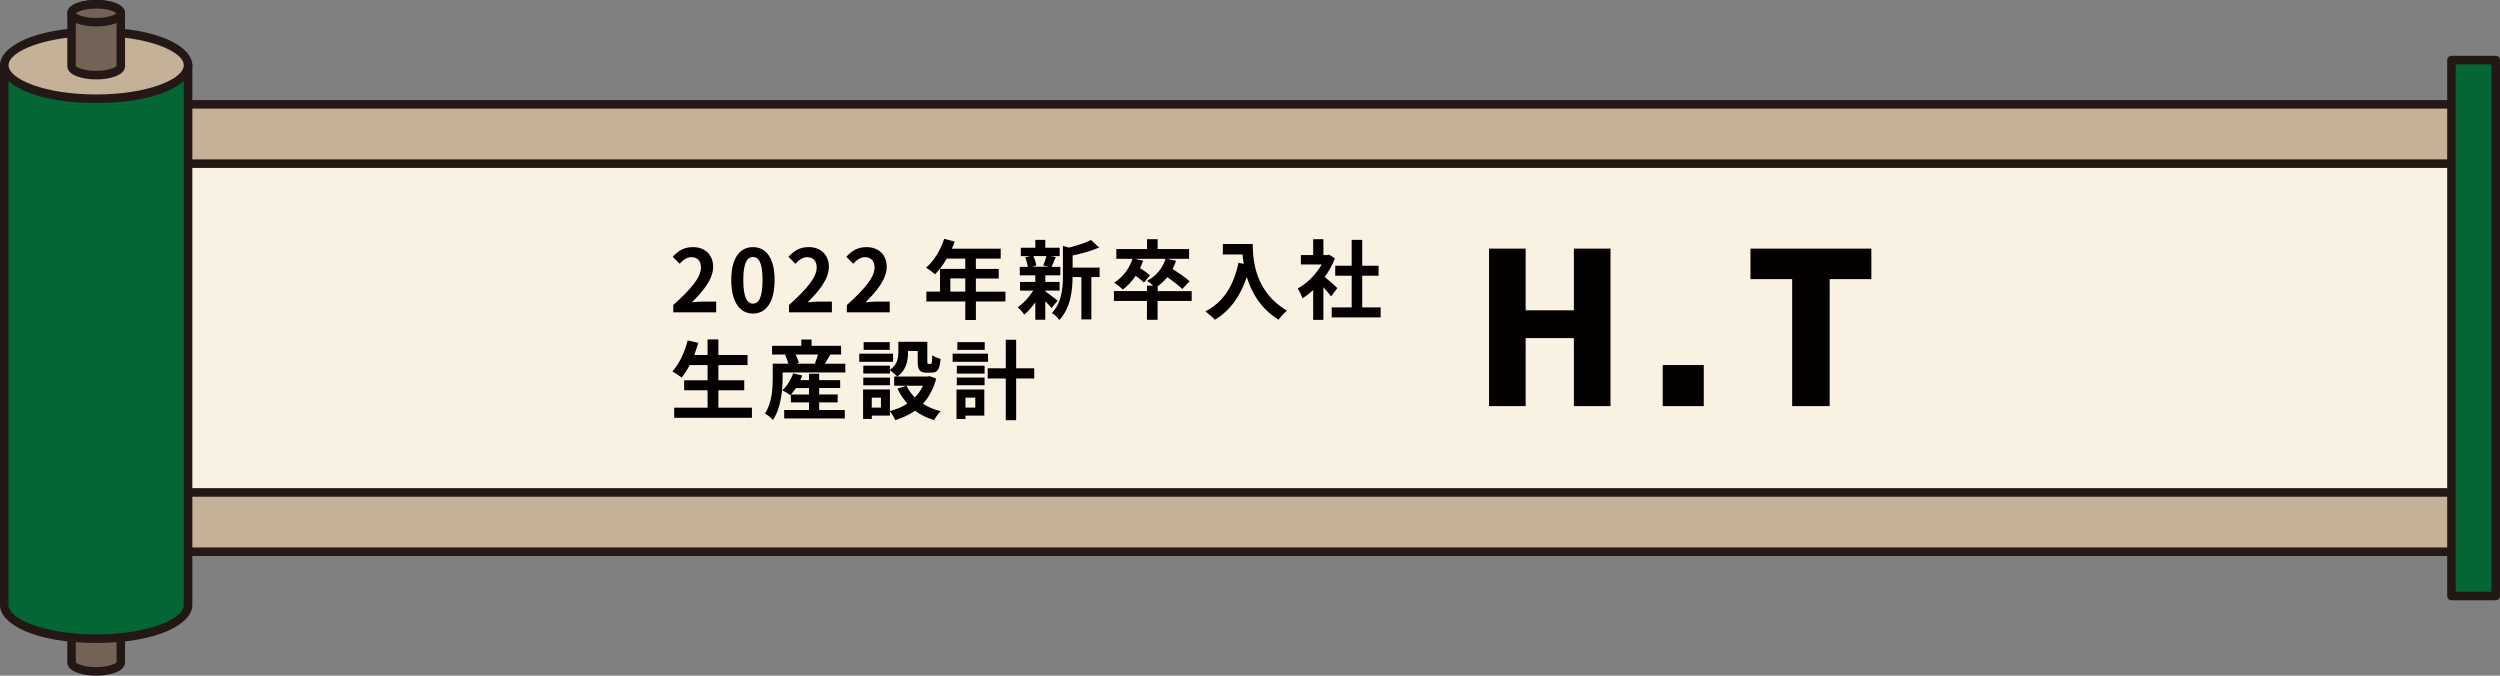 <?xml version="1.0" encoding="UTF-8"?><svg id="uuid-f5f9ac6b-22d7-4052-93a8-d2c6919e74c0" xmlns="http://www.w3.org/2000/svg" width="602.05" height="162.71" viewBox="0 0 602.05 162.71"><rect x="0" y="0" width="602.05" height="162.71" fill="#808080" stroke="none"/><g id="uuid-e71668bb-ddbf-412e-a41d-e27b571d31c6"><rect x="252.95" y="-213.63" width="107.73" height="585.25" transform="translate(385.81 -227.82) rotate(90)" fill="#c5b098"/><path d="M599.44,133.89H14.19c-.57,0-1.03-.46-1.03-1.03V25.13c0-.57.46-1.03,1.03-1.03h585.25c.57,0,1.03.46,1.03,1.03v107.73c0,.57-.46,1.03-1.03,1.03ZM15.22,131.84h583.2V26.16H15.22v105.68Z" fill="#231815"/><rect x="276.58" y="-204.63" width="79.18" height="567.25" transform="translate(395.17 -237.17) rotate(90)" fill="#f9f2e3"/><path d="M599.8,119.62H32.55c-.57,0-1.03-.46-1.03-1.03V39.41c0-.57.46-1.03,1.03-1.03h567.25c.57,0,1.03.46,1.03,1.03v79.18c0,.57-.46,1.03-1.03,1.03ZM33.57,117.56h565.2V40.44H33.57v77.13Z" fill="#231815"/><rect x="590.35" y="14.47" width="10.67" height="129.05" transform="translate(1191.38 158) rotate(-180)" fill="#046535"/><path d="M601.03,144.55h-10.67c-.57,0-1.03-.46-1.03-1.03V14.47c0-.57.46-1.03,1.03-1.03h10.67c.57,0,1.03.46,1.03,1.03v129.05c0,.57-.46,1.03-1.03,1.03ZM591.38,142.5h8.62V15.5h-8.62v127Z" fill="#231815"/><path d="M23.16,140.5c-3.27,0-5.92.97-5.92,2.16v16.86c0,1.19,2.65,2.16,5.92,2.16,3.27,0,5.92-.97,5.92-2.16v-16.86c0-1.19-2.65-2.16-5.92-2.16Z" fill="#736357"/><path d="M23.16,162.71c-3.35,0-6.95-1-6.95-3.19v-16.86c0-2.19,3.6-3.19,6.95-3.19s6.95,1,6.95,3.19v16.86c0,2.19-3.6,3.19-6.95,3.19ZM23.16,141.53c-3.04,0-4.74.86-4.91,1.2v16.79c.17.27,1.87,1.13,4.91,1.13s4.74-.86,4.91-1.2v-16.79c-.17-.27-1.87-1.13-4.91-1.13Z" fill="#231815"/><path d="M23.16,145.85c-3.35,0-6.95-1-6.95-3.19s3.6-3.19,6.95-3.19,6.95,1,6.95,3.19-3.6,3.19-6.95,3.19ZM18.3,142.66c.33.38,2.01,1.13,4.86,1.13s4.52-.76,4.86-1.13c-.33-.38-2.01-1.13-4.86-1.13s-4.52.76-4.86,1.13ZM28.06,142.73h.01-.01Z" fill="#231815"/><path d="M1.03,15.71v130.03c0,4.46,9.91,8.07,22.13,8.07,12.22,0,22.13-3.61,22.13-8.07V15.71s-44.26,0-44.26,0Z" fill="#046535"/><path d="M23.16,154.83c-15.04,0-23.16-4.69-23.16-9.09V15.71c0-.57.46-1.03,1.03-1.03h44.26c.57,0,1.03.46,1.03,1.03v130.03c0,4.41-8.12,9.09-23.16,9.09ZM2.05,16.74v129c0,3.33,8.67,7.04,21.1,7.04s21.1-3.71,21.1-7.04V16.74H2.05Z" fill="#231815"/><ellipse cx="23.16" cy="15.71" rx="22.13" ry="8.07" fill="#c5b098"/><path d="M23.16,24.81C8.12,24.81,0,20.12,0,15.71S8.12,6.62,23.16,6.62s23.16,4.69,23.16,9.09-8.12,9.09-23.16,9.09ZM23.16,8.67c-12.43,0-21.1,3.71-21.1,7.04s8.67,7.04,21.1,7.04,21.1-3.71,21.1-7.04-8.67-7.04-21.1-7.04Z" fill="#231815"/><path d="M23.16,1.03c-3.27,0-5.92.97-5.92,2.16v12.75c0,1.19,2.65,2.16,5.92,2.16,3.27,0,5.92-.97,5.92-2.16V3.19c0-1.19-2.65-2.16-5.92-2.16Z" fill="#736357"/><path d="M23.16,19.12c-3.35,0-6.95-1-6.95-3.19V3.19c0-2.19,3.6-3.19,6.95-3.19s6.95,1,6.95,3.19v12.75c0,2.19-3.6,3.19-6.95,3.19ZM23.16,2.05c-3.04,0-4.74.86-4.91,1.2v12.68c.17.27,1.87,1.13,4.91,1.13s4.74-.86,4.91-1.2V3.19c-.17-.27-1.87-1.13-4.91-1.13Z" fill="#231815"/><ellipse cx="23.16" cy="3.19" rx="5.92" ry="2.16" fill="#736357"/><path d="M23.16,6.37c-3.35,0-6.95-1-6.95-3.19s3.6-3.19,6.95-3.19,6.95,1,6.95,3.19-3.6,3.19-6.95,3.19ZM18.3,3.19c.33.38,2.01,1.13,4.86,1.13s4.52-.76,4.86-1.13c-.33-.38-2.01-1.13-4.86-1.13s-4.52.76-4.86,1.13ZM28.06,3.26h.01-.01Z" fill="#231815"/><path d="M162.14,73.45c4.19-3.75,6.67-6.64,6.67-9.02,0-1.56-.83-2.5-2.31-2.5-1.12,0-2.04.73-2.83,1.58l-1.67-1.67c1.42-1.52,2.79-2.33,4.89-2.33,2.92,0,4.85,1.87,4.85,4.75s-2.31,5.79-5.12,8.54c.77-.08,1.79-.17,2.52-.17h3.33v2.58h-10.33v-1.77Z" fill="#040000"/><path d="M176.1,67.45c0-5.33,2.08-7.94,5.23-7.94s5.21,2.62,5.21,7.94-2.06,8.06-5.21,8.06-5.23-2.75-5.23-8.06ZM183.64,67.45c0-4.31-.98-5.56-2.31-5.56s-2.33,1.25-2.33,5.56,1,5.67,2.33,5.67,2.31-1.33,2.31-5.67Z" fill="#040000"/><path d="M190.01,73.45c4.19-3.75,6.67-6.64,6.67-9.02,0-1.56-.83-2.5-2.31-2.5-1.12,0-2.04.73-2.83,1.58l-1.67-1.67c1.42-1.52,2.79-2.33,4.89-2.33,2.92,0,4.85,1.87,4.85,4.75s-2.31,5.79-5.12,8.54c.77-.08,1.79-.17,2.52-.17h3.33v2.58h-10.33v-1.77Z" fill="#040000"/><path d="M203.94,73.45c4.19-3.75,6.67-6.64,6.67-9.02,0-1.56-.83-2.5-2.31-2.5-1.12,0-2.04.73-2.83,1.58l-1.67-1.67c1.42-1.52,2.79-2.33,4.89-2.33,2.92,0,4.85,1.87,4.85,4.75s-2.31,5.79-5.12,8.54c.77-.08,1.79-.17,2.52-.17h3.33v2.58h-10.33v-1.77Z" fill="#040000"/><path d="M242.14,72.6h-7.12v4.46h-2.56v-4.46h-9.37v-2.37h3.29v-5.48h6.08v-2.48h-4.46c-.85,1.48-1.85,2.81-2.83,3.79-.48-.42-1.54-1.25-2.15-1.6,1.87-1.58,3.48-4.25,4.37-6.94l2.52.65c-.19.58-.42,1.15-.69,1.71h11.77v2.4h-5.98v2.48h5.5v2.31h-5.5v3.17h7.12v2.37ZM232.46,70.22v-3.17h-3.6v3.17h3.6Z" fill="#040000"/><path d="M251.72,70.14c.75.52,2.48,1.9,2.96,2.27l-1.44,1.77c-.33-.42-.92-1.04-1.52-1.62v4.44h-2.4v-4.19c-.81,1.17-1.75,2.21-2.65,2.94-.38-.54-1.08-1.35-1.6-1.75,1.35-.9,2.79-2.46,3.75-4.02h-3.17v-2.08h3.67v-1.6h-3.73v-2.04h1.92c-.08-.69-.33-1.58-.62-2.29l1.27-.29h-2.33v-2.02h3.5v-1.9h2.4v1.9h3.46v2.02h-2.15l1.21.23c-.38.9-.71,1.73-1,2.35h2.1v2.04h-3.62v1.6h3.44v2.08h-3.44v.17ZM248.85,61.66c.35.71.62,1.67.71,2.29l-1.04.29h4.08l-1.37-.29c.27-.62.6-1.58.77-2.29h-3.15ZM264.8,66.73h-1.98v10.19h-2.4v-10.19h-2.12c-.02,3.1-.46,7.5-3.21,10.35-.31-.54-1.21-1.4-1.77-1.69,2.4-2.54,2.65-6.08,2.65-8.96v-7.21l1.44.4c1.98-.48,4.04-1.15,5.31-1.83l1.98,1.81c-1.83.81-4.21,1.46-6.39,1.92v2.92h6.5v2.29Z" fill="#040000"/><path d="M286.96,72.47h-8.19v4.54h-2.56v-4.54h-7.96v-2.37h7.96v-1.31h1.5c-.48-.44-1.08-.94-1.46-1.17,2.12-1.12,3.73-2.98,4.44-5.29h-7.39l1.98.46c-.21.6-.44,1.21-.73,1.77.88.56,1.87,1.27,2.4,1.75l-1.48,1.73c-.42-.44-1.21-1.06-1.98-1.62-.9,1.33-1.96,2.46-3.1,3.31-.44-.46-1.48-1.29-2.06-1.69,2.02-1.21,3.62-3.29,4.4-5.71h-3.9v-2.35h7.39v-2.37h2.56v2.37h7.58v2.35h-5.35l2.21.46c-.23.71-.52,1.38-.83,2,1.42.9,3.17,2.08,4.08,2.94l-1.75,1.87c-.77-.79-2.25-1.92-3.6-2.87-.71.85-1.48,1.6-2.33,2.21v1.17h8.19v2.37Z" fill="#040000"/><path d="M301.69,58.75c0,3.94.56,11.54,8.23,16.06-.54.44-1.56,1.52-2,2.17-4.31-2.6-6.52-6.54-7.67-10.27-1.56,4.67-4.06,8.12-7.69,10.29-.46-.52-1.62-1.54-2.27-2.02,4.33-2.19,6.81-6.21,7.96-11.68l1.27.23c-.15-.79-.23-1.54-.29-2.25h-4.75v-2.52h7.21Z" fill="#040000"/><path d="M320.55,71.37c-.44-.58-1.15-1.42-1.85-2.19v7.85h-2.46v-7.19c-.83.77-1.71,1.46-2.58,2-.21-.67-.79-1.87-1.17-2.35,2.27-1.23,4.46-3.42,5.81-5.81h-5.02v-2.25h2.96v-3.83h2.46v3.83h.94l.44-.1,1.4.9c-.62,1.58-1.46,3.08-2.46,4.46,1,.81,2.6,2.25,3.04,2.67l-1.5,2.02ZM332.49,74.02v2.42h-11.79v-2.42h4.81v-7.62h-3.96v-2.4h3.96v-6.23h2.54v6.23h3.94v2.4h-3.94v7.62h4.44Z" fill="#040000"/><path d="M181.08,98.17v2.44h-18.72v-2.44h8.04v-4.19h-5.64v-2.4h5.64v-3.67h-4.31c-.6,1.15-1.25,2.21-1.94,3.02-.5-.4-1.6-1.15-2.23-1.48,1.62-1.75,2.98-4.62,3.69-7.46l2.56.56c-.29,1-.62,1.98-.98,2.94h3.21v-3.75h2.6v3.75h7.02v2.42h-7.02v3.67h6.23v2.4h-6.23v4.19h8.08Z" fill="#040000"/><path d="M203.57,87.57v2.12h-15.1v1.25c0,2.92-.38,7.33-2.33,10.19-.37-.44-1.42-1.29-1.92-1.56,1.71-2.54,1.87-6.17,1.87-8.64v-3.35h3.77c-.17-.65-.46-1.44-.79-2.08l.46-.12h-3.6v-2.1h7.04v-1.52h2.48v1.52h7.1v2.1h-2.58c-.48.79-.94,1.58-1.33,2.21h4.94ZM197.26,98.73h6.19v2.04h-14.6v-2.04h5.98v-1.83h-4.37v-1.85l-.12.12c-.46-.37-1.4-.94-1.96-1.19,1.15-1,2.1-2.54,2.62-4.06l2.19.5c-.12.38-.29.75-.46,1.12h2.1v-1.54h2.44v1.54h5.06v1.9h-5.06v1.56h4.46v1.9h-4.46v1.83ZM194.82,95.01v-1.56h-3.15c-.38.58-.79,1.12-1.19,1.56h4.33ZM191.59,85.36c.35.69.65,1.48.77,2.04l-.62.17h4.89l-.38-.1c.27-.6.54-1.4.75-2.1h-5.42Z" fill="#040000"/><path d="M215.07,87.13h-8.14v-1.96h8.14v1.96ZM225.46,91.17c-.67,2.52-1.77,4.5-3.21,6.06,1.23.79,2.69,1.4,4.29,1.79-.54.52-1.25,1.5-1.6,2.15-1.75-.52-3.27-1.29-4.58-2.27-1.4.98-3,1.73-4.77,2.27-.25-.6-.83-1.58-1.29-2.15v1.06h-4.35v.81h-2.1v-7.1h6.46v5.19c1.56-.4,2.98-.98,4.21-1.79-.96-1.04-1.75-2.25-2.4-3.6l2.12-.69h-2.9v-2.23h.71c-.35-.42-1.23-1.17-1.73-1.5v.79h-6.42v-1.9h6.42v1c1.79-1.23,2.02-2.87,2.02-4.27v-2.48h6.98v4.67c0,.58.04.65.27.65h.52c.27,0,.35-.27.38-2.08.46.35,1.42.71,2.02.88-.21,2.58-.75,3.31-2.15,3.31h-1.21c-1.67,0-2.15-.65-2.15-2.71v-2.52h-2.33v.35c0,1.96-.42,4.33-2.58,5.81h7.33l.42-.1,1.62.6ZM214.32,92.78h-6.42v-1.85h6.42v1.85ZM214.27,84.26h-6.29v-1.87h6.29v1.87ZM212.15,95.76h-2.21v2.4h2.21v-2.4ZM218.29,92.9c.5,1.04,1.19,1.98,2.02,2.81.81-.81,1.46-1.75,1.96-2.81h-3.98Z" fill="#040000"/><path d="M237.93,87.13h-8.52v-1.96h8.52v1.96ZM237.04,100.09h-4.54v.81h-2.15v-7.1h6.69v6.29ZM230.42,88.07h6.69v1.9h-6.69v-1.9ZM230.42,90.92h6.69v1.85h-6.69v-1.85ZM237.14,84.26h-6.6v-1.87h6.6v1.87ZM232.5,95.76v2.4h2.37v-2.4h-2.37ZM249.06,91.15h-4.35v10.04h-2.5v-10.04h-4.35v-2.46h4.35v-6.87h2.5v6.87h4.35v2.46Z" fill="#040000"/><path d="M379.02,81.42h-11.61v16.38h-8.82v-37.93h8.82v14.86h11.61v-14.86h8.82v37.93h-8.82v-16.38Z" fill="#040000"/><path d="M400.41,97.8v-9.89h9.89v9.89h-9.89Z" fill="#040000"/><path d="M450.66,59.87v7.35h-10.04v30.58h-9.03v-30.58h-10.04v-7.35h29.11Z" fill="#040000"/></g></svg>
